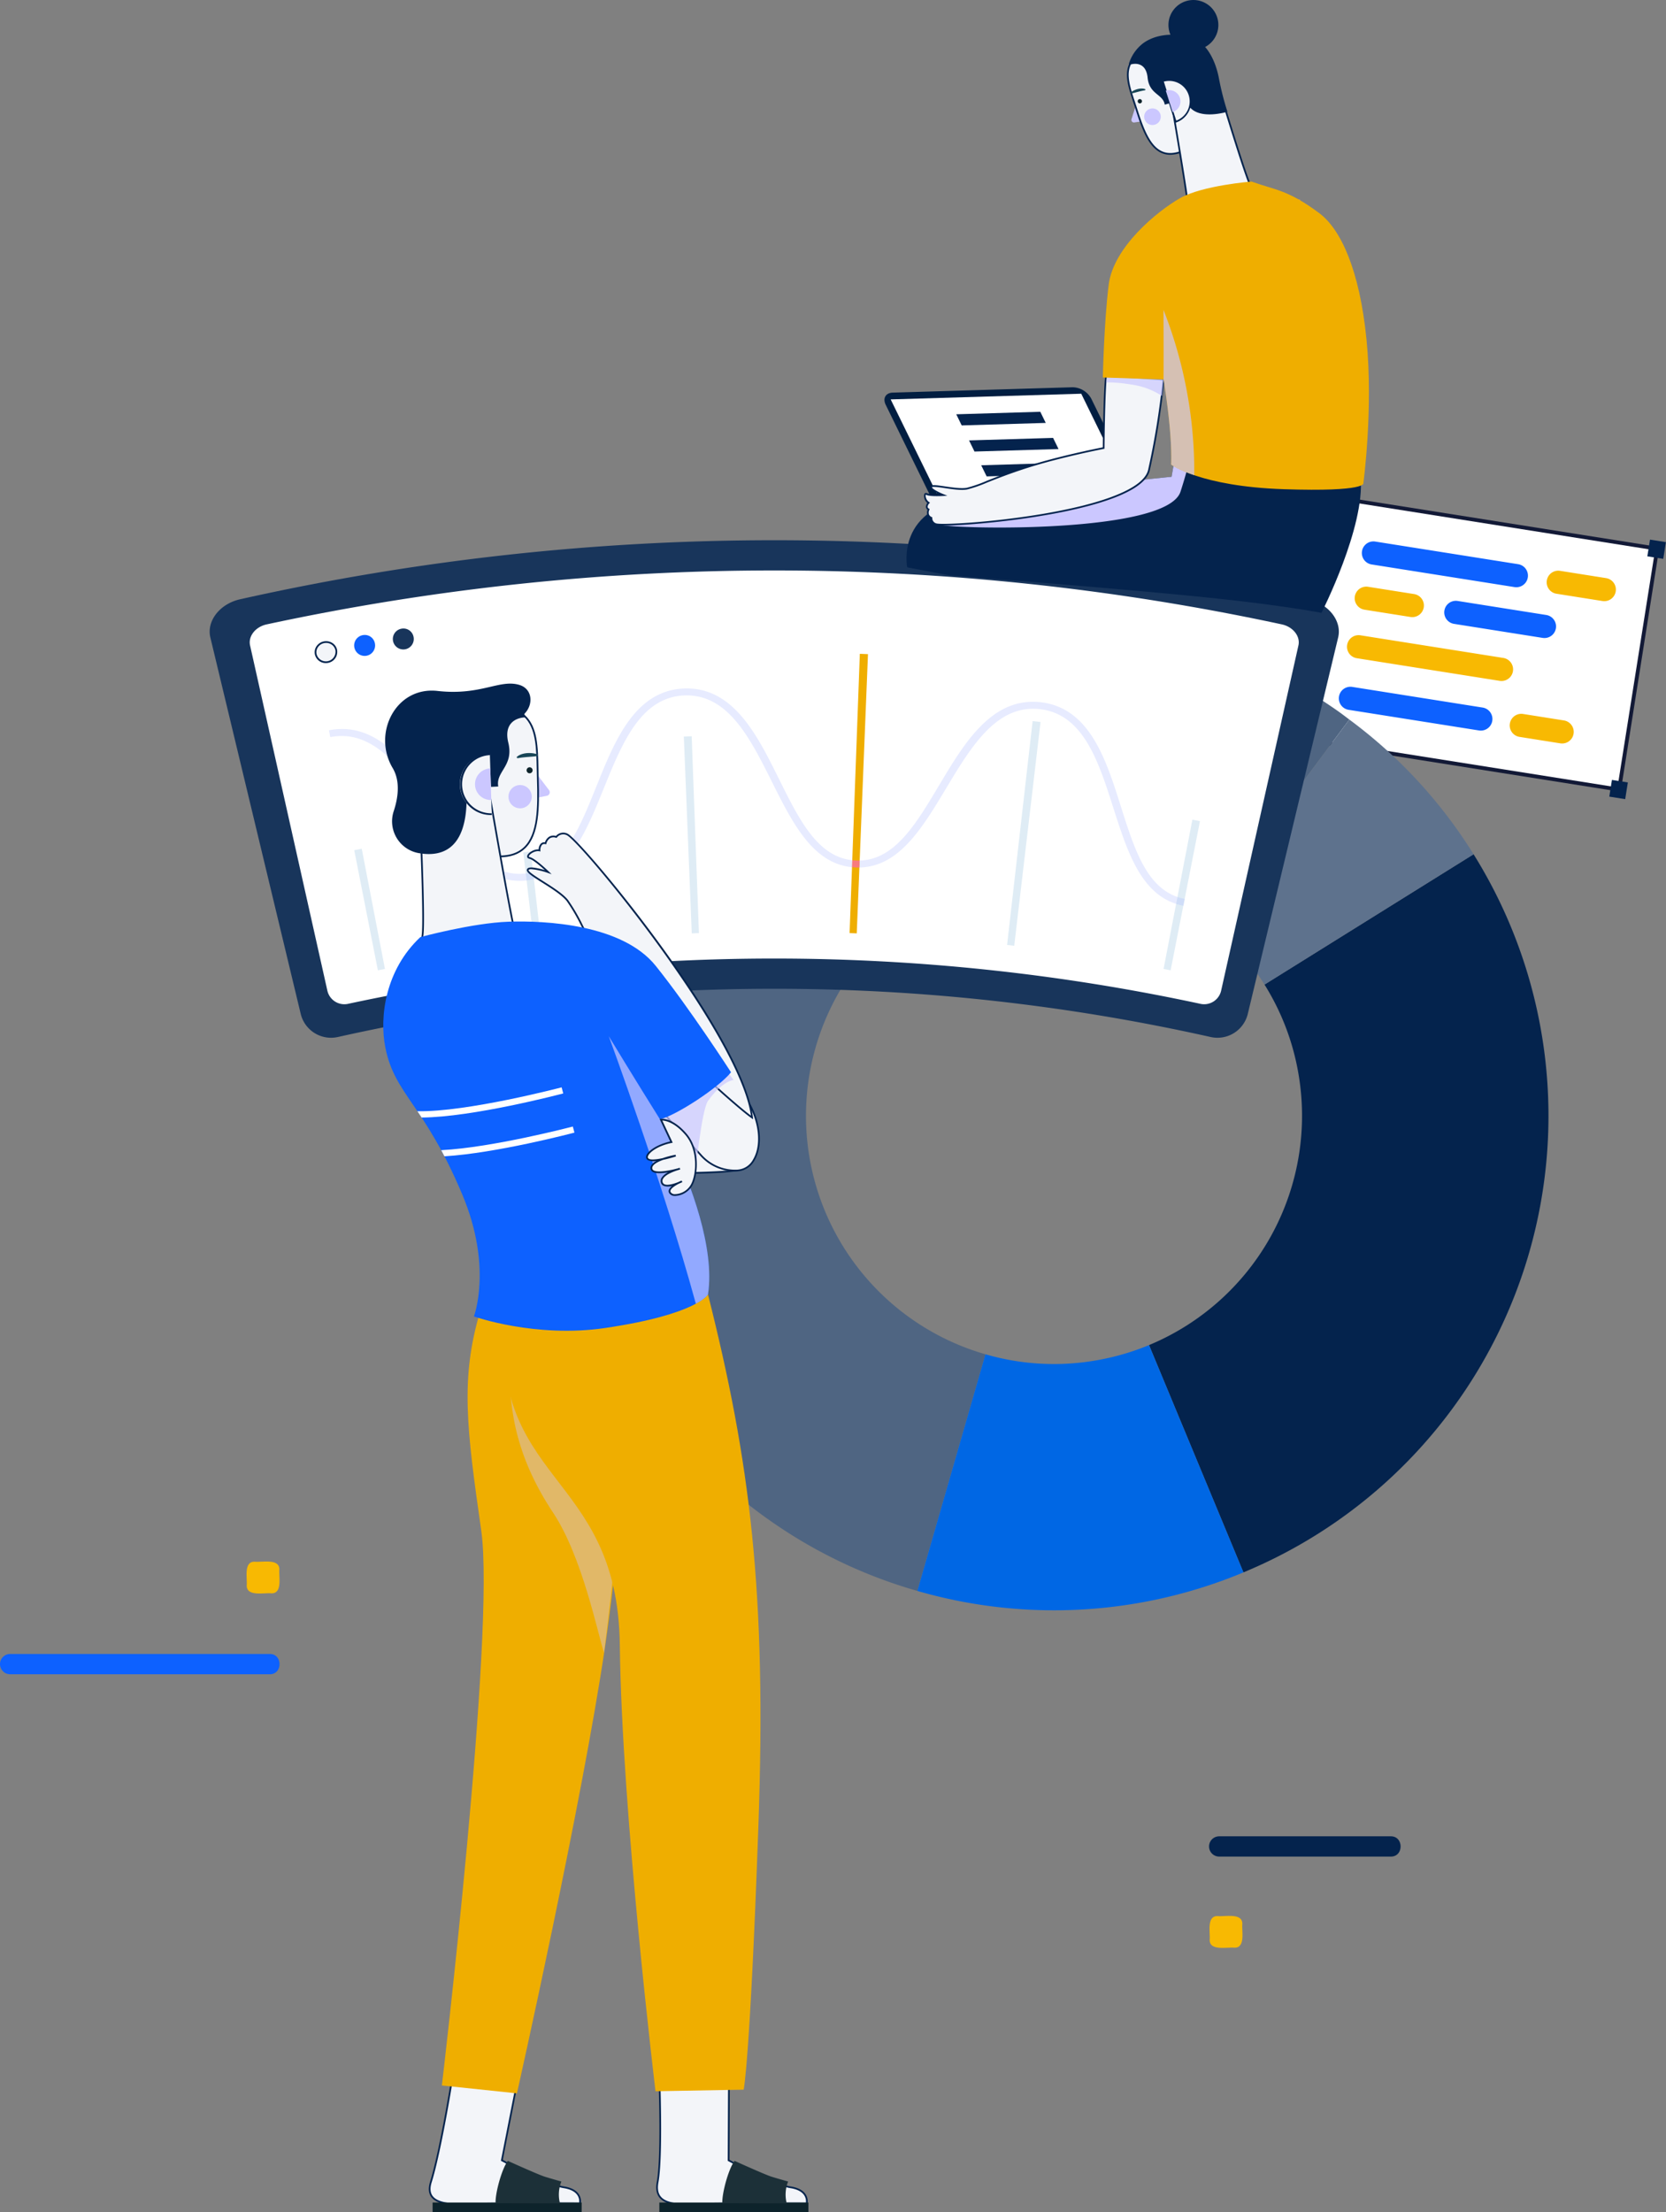 <svg xmlns="http://www.w3.org/2000/svg" xmlns:xlink="http://www.w3.org/1999/xlink" width="578.26" height="767.811" viewBox="0 0 578.26 767.811">
  <rect x="0" y="0" width="578.26" height="767.811" fill="#808080" stroke="none"/>
  <defs>
    <clipPath id="clip-path">
      <rect id="Rectangle_581" data-name="Rectangle 581" width="118.603" height="90.524" fill="none"/>
    </clipPath>
    <clipPath id="clip-path-2">
      <rect id="Rectangle_912" data-name="Rectangle 912" width="464.69" height="767.811" fill="none"/>
    </clipPath>
    <clipPath id="clip-path-3">
      <rect id="Rectangle_907" data-name="Rectangle 907" width="464.69" height="767.81" fill="none"/>
    </clipPath>
    <clipPath id="clip-path-4">
      <rect id="Rectangle_904" data-name="Rectangle 904" width="40.479" height="101.474" fill="none"/>
    </clipPath>
    <clipPath id="clip-path-5">
      <rect id="Rectangle_905" data-name="Rectangle 905" width="26.185" height="35.838" fill="none"/>
    </clipPath>
    <clipPath id="clip-path-6">
      <rect id="Rectangle_906" data-name="Rectangle 906" width="34.871" height="92.838" fill="none"/>
    </clipPath>
    <clipPath id="clip-path-7">
      <path id="Tracé_3532" data-name="Tracé 3532" d="M395.841,230.891l15.944,32.57,66.4-1.982-15.944-32.57Z" transform="translate(-395.841 -228.909)" fill="none"/>
    </clipPath>
    <clipPath id="clip-path-9">
      <rect id="Rectangle_908" data-name="Rectangle 908" width="90.009" height="26.644" fill="none"/>
    </clipPath>
    <clipPath id="clip-path-10">
      <rect id="Rectangle_909" data-name="Rectangle 909" width="19.921" height="8.031" fill="none"/>
    </clipPath>
    <clipPath id="clip-path-11">
      <rect id="Rectangle_910" data-name="Rectangle 910" width="10.701" height="57.388" fill="none"/>
    </clipPath>
  </defs>
  <g id="Groupe_1749" data-name="Groupe 1749" transform="translate(-2778 -3982.792)">
    <path id="Tracé_3556" data-name="Tracé 3556" d="M992.792,346.189h-59.54a3.519,3.519,0,1,1,0-7.038h59.54c4.552-.067,4.575,7.105,0,7.038" transform="translate(2267.924 4280.952)" fill="#04234d"/>
    <path id="Tracé_3554" data-name="Tracé 3554" d="M93.6,515.127H3.519a3.519,3.519,0,0,1,0-7.038H93.6c4.552-.067,4.575,7.105,0,7.038" transform="translate(2778 4048.734)" fill="#0d61ff"/>
    <path id="Tracé_3557" data-name="Tracé 3557" d="M72.8,587.042c-2.35-.3-8.674,1.288-8.569-2.763.259-2.331-1.2-8.31,2.762-8.213,2.35.3,8.674-1.288,8.569,2.763-.259,2.331,1.2,8.309-2.762,8.213" transform="translate(3133.643 4071.719)" fill="#f8b902"/>
    <path id="Tracé_3555" data-name="Tracé 3555" d="M72.8,587.042c-2.35-.3-8.674,1.288-8.569-2.763.259-2.331-1.2-8.31,2.762-8.213,2.35.3,8.674-1.288,8.569,2.763-.259,2.331,1.2,8.309-2.762,8.213" transform="translate(2799.402 3948.73)" fill="#f8b902"/>
    <g id="Groupe_1743" data-name="Groupe 1743" transform="translate(3239.117 4152.179) rotate(9)">
      <g id="Groupe_1207" data-name="Groupe 1207" clip-path="url(#clip-path)">
        <rect id="Rectangle_574" data-name="Rectangle 574" width="113.187" height="84.655" transform="translate(2.797 2.934)" fill="#fff"/>
        <g id="Groupe_1206" data-name="Groupe 1206" transform="translate(0 0)">
          <g id="Groupe_1209" data-name="Groupe 1209">
            <g id="Groupe_1204" data-name="Groupe 1204">
              <g id="Groupe_1203" data-name="Groupe 1203">
                <g id="Groupe_1210" data-name="Groupe 1210">
                  <path id="Tracé_2319" data-name="Tracé 2319" d="M116.123,87.7H1.611V1.716H116.123ZM2.935,86.371H114.8V3.04H2.935Z" transform="translate(0.522 0.556)" fill="#121936"/>
                  <rect id="Rectangle_575" data-name="Rectangle 575" width="5.592" height="5.869" fill="#04234d"/>
                  <rect id="Rectangle_576" data-name="Rectangle 576" width="5.592" height="5.869" transform="translate(113.011 0.218)" fill="#04234d"/>
                  <rect id="Rectangle_577" data-name="Rectangle 577" width="5.592" height="5.869" transform="translate(0 84.655)" fill="#04234d"/>
                  <rect id="Rectangle_578" data-name="Rectangle 578" width="5.592" height="5.869" transform="translate(113.011 84.655)" fill="#04234d"/>
                </g>
              </g>
            </g>
            <path id="Tracé_2320" data-name="Tracé 2320" d="M65.5,19.98H15.283a4.025,4.025,0,0,1,0-8.05H65.5a4.025,4.025,0,1,1,0,8.05" transform="translate(3.65 3.868)" fill="#0d61ff"/>
            <path id="Tracé_2321" data-name="Tracé 2321" d="M65.5,44.856H15.283a4.025,4.025,0,0,1,0-8.05H65.5a4.025,4.025,0,1,1,0,8.05" transform="translate(3.65 11.934)" fill="#f8b902"/>
            <path id="Tracé_2322" data-name="Tracé 2322" d="M70.187,31.977H39.051a4.025,4.025,0,1,1,0-8.05H70.187a4.025,4.025,0,1,1,0,8.05" transform="translate(11.356 7.758)" fill="#0d61ff"/>
            <path id="Tracé_2323" data-name="Tracé 2323" d="M80.5,19.98H64.333a4.025,4.025,0,1,1,0-8.05H80.5a4.025,4.025,0,1,1,0,8.05" transform="translate(19.553 3.868)" fill="#f8b902"/>
            <path id="Tracé_2324" data-name="Tracé 2324" d="M61.105,58.549H15.285a4.025,4.025,0,1,1,0-8.05H61.105a4.025,4.025,0,1,1,0,8.05" transform="translate(3.65 16.373)" fill="#0d61ff"/>
            <path id="Tracé_2325" data-name="Tracé 2325" d="M74.976,58.549H60.632a4.025,4.025,0,1,1,0-8.05H74.976a4.025,4.025,0,0,1,0,8.05" transform="translate(18.353 16.373)" fill="#f8b902"/>
            <path id="Tracé_2326" data-name="Tracé 2326" d="M31.455,31.981H15.284a4.025,4.025,0,1,1,0-8.05H31.455a4.025,4.025,0,1,1,0,8.05" transform="translate(3.65 7.759)" fill="#f8b902"/>
          </g>
        </g>
      </g>
    </g>
    <g id="Groupe_1742" data-name="Groupe 1742" transform="translate(2850.773 3982.792)">
      <g id="Groupe_1740" data-name="Groupe 1740" clip-path="url(#clip-path-2)">
        <g id="Groupe_1726" data-name="Groupe 1726" transform="translate(0 0.001)">
          <g id="Groupe_1725" data-name="Groupe 1725" clip-path="url(#clip-path-3)">
            <path id="Tracé_3473" data-name="Tracé 3473" d="M659.088,496.881a171.5,171.5,0,0,1-79.874,249.232l-32.77-78.885a86.17,86.17,0,0,0,51.746-94.814,85.192,85.192,0,0,0-11.664-30.3Z" transform="translate(-220.393 -200.404)" fill="#04234d"/>
            <path id="Tracé_3474" data-name="Tracé 3474" d="M473.1,392.138c1.554,1.078,3.063,2.226,4.571,3.373l-51.051,68.5A86.1,86.1,0,1,0,351.374,615.8l-23.642,82.127a169.91,169.91,0,0,1-50.493-23.96c-77.786-54.045-97.05-161.024-43-238.81C288.328,357.3,395.317,338.089,473.1,392.138" transform="translate(-82.103 -145.783)" fill="#4f6582"/>
            <path id="Tracé_3475" data-name="Tracé 3475" d="M474.335,787.579a86.492,86.492,0,0,0,17.748-5.2l32.77,78.885a170.774,170.774,0,0,1-113.191,6.43L435.3,785.562a85.19,85.19,0,0,0,39.032,2.017" transform="translate(-166.032 -315.549)" fill="#0067e4"/>
            <path id="Tracé_3476" data-name="Tracé 3476" d="M628.448,418.533a169.118,169.118,0,0,1,43.123,46.749l-72.562,45.232A85.237,85.237,0,0,0,577.4,487.029Z" transform="translate(-232.877 -168.804)" fill="#5e728d"/>
            <path id="Tracé_3477" data-name="Tracé 3477" d="M347.355,486.624a693.359,693.359,0,0,0-302.779,0,10.831,10.831,0,0,1-12.944-7.883L.245,348c-1.384-5.689,3.237-11.7,10.344-13.285a849.036,849.036,0,0,1,370.755,0c7.1,1.589,11.728,7.6,10.344,13.285Q375.995,413.372,360.3,478.741a10.831,10.831,0,0,1-12.944,7.883" transform="translate(0 -126.738)" fill="#18355b"/>
            <path id="Tracé_3478" data-name="Tracé 3478" d="M50.276,477.738q-13.426-59.949-26.85-119.9c-.719-3.184,1.867-6.479,5.78-7.318a838.489,838.489,0,0,1,352.317,0c3.914.84,6.5,4.134,5.781,7.318q-13.423,59.951-26.848,119.9a6.044,6.044,0,0,1-7.228,4.466,703.806,703.806,0,0,0-295.725,0,6.043,6.043,0,0,1-7.226-4.466" transform="translate(-9.4 -133.825)" fill="#fff"/>
            <path id="Tracé_3479" data-name="Tracé 3479" d="M378.635,380.413q-1.948,48.454-3.895,96.907c-.83-.035-1.659-.065-2.487-.1q1.775-48.46,3.555-96.92,1.414.052,2.826.109" transform="translate(-150.138 -153.386)" fill="#efae00"/>
            <path id="Tracé_3480" data-name="Tracé 3480" d="M86.713,493.674q4.024,20.857,8.05,41.713-1.231.237-2.454.479-4.1-20.842-8.2-41.685,1.3-.256,2.6-.507" transform="translate(-33.925 -199.11)" fill="#dfecf5"/>
            <path id="Tracé_3481" data-name="Tracé 3481" d="M185.027,495.259q1.853,16.221,3.7,32.443-1.238.141-2.476.288-1.909-16.215-3.814-32.429,1.294-.152,2.588-.3" transform="translate(-73.582 -199.75)" fill="#dfecf5"/>
            <path id="Tracé_3482" data-name="Tracé 3482" d="M278.559,428.234q1.255,34.16,2.508,68.321c-.829.029-1.659.063-2.487.1q-1.375-34.156-2.747-68.311,1.361-.055,2.726-.105" transform="translate(-111.25 -172.717)" fill="#dfecf5"/>
            <path id="Tracé_3483" data-name="Tracé 3483" d="M475.485,419.742q-4.565,38.829-9.133,77.661c-.825-.1-1.652-.194-2.477-.288q4.43-38.846,8.861-77.692,1.376.156,2.749.319" transform="translate(-187.091 -169.163)" fill="#dfecf5"/>
            <path id="Tracé_3484" data-name="Tracé 3484" d="M567.526,477.29q-5.088,25.881-10.177,51.761-1.227-.242-2.454-.478,5-25.9,10-51.8,1.318.254,2.635.513" transform="translate(-223.801 -192.295)" fill="#dfecf5"/>
            <path id="Tracé_3485" data-name="Tracé 3485" d="M366.4,473.485c-.047.236-.094.474-.139.71.045-.236.092-.474.139-.71M73.938,414.513a23.733,23.733,0,0,0-4.554.452q.234,1.182.467,2.368a20.564,20.564,0,0,1,3.953-.391c12.28,0,21.1,11.648,29.908,23.981,9.257,12.907,18.263,26.287,31.806,26.287a21.305,21.305,0,0,0,2.468-.146q-.141-1.2-.283-2.4a18.668,18.668,0,0,1-2.143.125c-12.143,0-20.372-12.309-29.571-25.225-8.768-12.364-18.313-25.054-32.052-25.054m239.788-9.435c-14.719,0-23.621,14-31.712,27.57-8.355,13.953-15.743,27.189-28.411,27.519q-.049,1.21-.1,2.418c14.267-.244,22.426-14.746,30.88-28.766,8.126-13.531,16.323-26.324,29.427-26.322a21.05,21.05,0,0,1,2.4.14c14.524,1.725,19.883,16.873,24.972,32.813,4.861,15.11,9.34,30.593,22.244,34.761q.234-1.2.462-2.4c-11.326-3.9-15.359-18-20.123-32.957-5.05-16-10.886-32.668-27.275-34.619a24.308,24.308,0,0,0-2.772-.161m-120.142-4.627c-.306,0-.618.006-.931.018-16.467.684-23.548,16.854-29.8,32.413-5.9,14.576-11,28.35-22.6,31.321l.276,2.423c13.2-3.12,18.85-18.238,24.852-32.953,6.287-15.5,12.78-30.19,27.369-30.793.274-.01.542-.016.812-.016,14.064,0,21.535,13.888,28.873,28.57,7.339,14.609,14.338,29.673,28.506,31.049q.046-1.209.09-2.419c-12.56-1.34-18.9-15.085-26.141-29.615-7.3-14.737-15.448-30-31.3-30" transform="translate(-27.984 -161.511)" fill="#e7ebff"/>
            <path id="Tracé_3486" data-name="Tracé 3486" d="M373.746,500.361q-.042,1.209-.09,2.418.647.063,1.313.088c.3.012.6.017.891.017.123,0,.243,0,.366,0q.046-1.209.1-2.418c-.16,0-.323.006-.486.006-.257,0-.516,0-.776-.016q-.668-.025-1.315-.093" transform="translate(-150.704 -201.807)" fill="#f87b7e"/>
            <path id="Tracé_3487" data-name="Tracé 3487" d="M186.431,507.3a18.6,18.6,0,0,1-2.475.455l-.071.008.283,2.4.071-.008a21.392,21.392,0,0,0,2.468-.43l-.276-2.423" transform="translate(-74.165 -204.605)" fill="#cfddf8"/>
            <path id="Tracé_3488" data-name="Tracé 3488" d="M562.658,521.729q-.23,1.2-.462,2.4a21.38,21.38,0,0,0,2.5.643c.109-.553.217-1.1.328-1.658.045-.237.093-.474.139-.711a18.6,18.6,0,0,1-2.508-.669" transform="translate(-226.746 -210.426)" fill="#cfddf8"/>
            <path id="Tracé_3489" data-name="Tracé 3489" d="M68.781,376.271a3.635,3.635,0,1,1-4.227-2.756,3.57,3.57,0,0,1,4.227,2.756" transform="translate(-24.837 -150.62)" fill="#f3f5f9"/>
            <path id="Tracé_3490" data-name="Tracé 3490" d="M64.964,380.544a3.852,3.852,0,0,1-3.813-3.047,3.694,3.694,0,0,1,.576-2.8A4.038,4.038,0,0,1,67.3,373.63a3.69,3.69,0,0,1,1.57,2.385,3.875,3.875,0,0,1-3.146,4.457,4.06,4.06,0,0,1-.763.073m.112-7a3.526,3.526,0,0,0-.667.064,3.381,3.381,0,0,0-2.187,1.429,3.1,3.1,0,0,0-.486,2.346,3.338,3.338,0,0,0,6.55-1.258,3.1,3.1,0,0,0-1.32-2,3.34,3.34,0,0,0-1.89-.581" transform="translate(-24.636 -150.418)" fill="#04234d"/>
            <path id="Tracé_3491" data-name="Tracé 3491" d="M91.237,372.212a3.633,3.633,0,1,1-4.18-2.825,3.571,3.571,0,0,1,4.18,2.825" transform="translate(-33.892 -148.959)" fill="#0d61ff"/>
            <path id="Tracé_3492" data-name="Tracé 3492" d="M113.742,368.526a3.63,3.63,0,1,1-4.131-2.894,3.572,3.572,0,0,1,4.131,2.894" transform="translate(-42.966 -147.45)" fill="#18355b"/>
            <path id="Tracé_3493" data-name="Tracé 3493" d="M260.926,1202.664s1.273,30.22-.488,39.727c-1.48,7.993,6.338,7.923,13.381,7.57s38.365-.186,38.365-.186,1.1-4.53-5.587-5.587c-5.923-.935-21.511-9.367-21.511-9.367l.135-30.044Z" transform="translate(-104.967 -485.062)" fill="#f3f5f9"/>
            <path id="Tracé_3494" data-name="Tracé 3494" d="M269.8,1250.154c-3.791,0-7.054-.478-8.8-2.47-1.142-1.3-1.5-3.179-1.053-5.569,1.734-9.365.495-39.358.482-39.659l-.014-.34,24.907,2.166-.135,30.14c1.65.884,15.769,8.384,21.258,9.25,2.494.394,4.233,1.306,5.17,2.711a4.368,4.368,0,0,1,.659,3.241l-.056.229h-.236c-.314,0-31.4-.162-38.349.186-1.312.066-2.6.116-3.838.116m-8.757-47.385c.132,3.359,1.14,30.567-.506,39.455-.413,2.233-.113,3.891.916,5.068,2.134,2.438,7.176,2.4,12.156,2.15,6.633-.331,35.112-.2,38.126-.189a3.874,3.874,0,0,0-.619-2.549c-.842-1.255-2.443-2.078-4.761-2.443-5.9-.933-20.967-9.055-21.606-9.4l-.156-.085v-.178l.134-29.77Z" transform="translate(-104.768 -484.841)" fill="#04234d"/>
            <rect id="Rectangle_902" data-name="Rectangle 902" width="51.739" height="3.4" transform="translate(156.085 764.41)" fill="#0d232b"/>
            <path id="Tracé_3495" data-name="Tracé 3495" d="M298.223,1271.584c-.174-3.415,2.128-11.915,4.251-14.7,0,0,10.445,4.737,12.753,5.466s5.829,1.7,5.829,1.7a12.273,12.273,0,0,0-.486,7.591Z" transform="translate(-120.276 -506.932)" fill="#1c3038"/>
            <path id="Tracé_3496" data-name="Tracé 3496" d="M136.407,1202.643s-4.372,28.056-8.022,39.74c-2.424,7.759,6.338,7.922,13.38,7.57s38.365-.186,38.365-.186,1.1-4.531-5.587-5.587c-5.923-.936-21.511-9.368-21.511-9.368l5.783-29.437Z" transform="translate(-51.614 -485.053)" fill="#f3f5f9"/>
            <path id="Tracé_3497" data-name="Tracé 3497" d="M138.028,1250.129c-4.224,0-7.954-.549-9.651-2.739-1.011-1.307-1.172-3.1-.479-5.32,3.6-11.529,7.969-39.416,8.013-39.7l.045-.285,23.013,2.806-.063.315-5.739,29.221c1.811.969,15.771,8.37,21.222,9.231,2.494.394,4.233,1.307,5.17,2.711a4.368,4.368,0,0,1,.66,3.241l-.055.229h-.236c-.313,0-31.4-.163-38.348.186-1.2.06-2.394.1-3.552.1m-1.571-47.378c-.474,2.992-4.571,28.556-7.988,39.5-.632,2.026-.5,3.632.381,4.775,2,2.581,7.544,2.666,12.7,2.408,6.632-.331,35.113-.2,38.126-.188a3.863,3.863,0,0,0-.619-2.55c-.842-1.256-2.443-2.077-4.76-2.443-5.905-.933-20.968-9.054-21.606-9.4l-.192-.1,5.763-29.338Z" transform="translate(-51.414 -484.83)" fill="#04234d"/>
            <rect id="Rectangle_903" data-name="Rectangle 903" width="51.739" height="3.4" transform="translate(77.383 764.41)" fill="#0d232b"/>
            <path id="Tracé_3498" data-name="Tracé 3498" d="M166.323,1271.584c-.174-3.415,2.128-11.915,4.251-14.7,0,0,10.445,4.737,12.753,5.466s5.83,1.7,5.83,1.7a12.272,12.272,0,0,0-.486,7.591Z" transform="translate(-67.078 -506.932)" fill="#1c3038"/>
            <path id="Tracé_3499" data-name="Tracé 3499" d="M260.813,667.35s21.5,0,24.412-1.458-9.655-20.768-9.655-20.768l-26.6,2.732Z" transform="translate(-100.416 -260.193)" fill="#f3f5f9"/>
            <path id="Tracé_3500" data-name="Tracé 3500" d="M260.475,667.435h-.168l-.088-.143-12.086-19.9,27.249-2.8.1.152c.451.693,11.027,17,10.077,20.5a1.044,1.044,0,0,1-.538.7c-2.944,1.472-23.665,1.489-24.546,1.489m-11.342-19.542,11.509,18.946c2.017,0,21.425-.084,24.111-1.426a.449.449,0,0,0,.229-.323c.724-2.665-6.806-15.091-9.9-19.863Z" transform="translate(-100.078 -259.981)" fill="#04234d"/>
            <path id="Tracé_3501" data-name="Tracé 3501" d="M148.384,760.949c-6.923,23.319-4.736,40.444.365,76.151,5,34.993-13.664,192.563-13.664,192.563l26.052,2.733s22.59-100.563,30.606-155.217S201.217,758.4,201.217,758.4Z" transform="translate(-54.483 -305.879)" fill="#efae00"/>
            <g id="Groupe_1718" data-name="Groupe 1718" transform="translate(104.14 472.194)" opacity="0.41" style="mix-blend-mode: multiply;isolation: isolate">
              <g id="Groupe_1717" data-name="Groupe 1717">
                <g id="Groupe_1716" data-name="Groupe 1716" clip-path="url(#clip-path-4)">
                  <path id="Tracé_3502" data-name="Tracé 3502" d="M207.289,892.847c2.658-21.062,6.553-57.934,7.723-76.084l-40.394-25.39c-.729,18.461,3.158,34.979,15,52.832,10.126,15.267,15.472,41.952,17.671,48.642" transform="translate(-174.533 -791.373)" fill="#cbc7ff"/>
                </g>
              </g>
            </g>
            <path id="Tracé_3503" data-name="Tracé 3503" d="M241.87,752.9c14.574,57.933,20.4,103.114,17.489,184.73s-5.1,91.272-5.1,91.272l-30.606.547S211.958,932.927,211.264,874.6c-.729-61.213-46.638-55.383-39.715-118.052Z" transform="translate(-68.903 -303.663)" fill="#efae00"/>
            <path id="Tracé_3504" data-name="Tracé 3504" d="M285.789,623.72c-3.579-7.017-14.318-22.057-19.927-29.278l-22.831,16.311s9.738,12.654,25.223,29.6A15.932,15.932,0,0,0,281.007,646c7.287-.182,10.384-11.3,4.782-22.277" transform="translate(-98.02 -239.752)" fill="#f3f5f9"/>
            <path id="Tracé_3505" data-name="Tracé 3505" d="M280.247,646.025a16.124,16.124,0,0,1-12.5-5.751c-15.316-16.758-25.142-29.49-25.239-29.617l-.189-.245.251-.18,23.064-16.477.175.227c5.95,7.659,16.48,22.51,19.958,29.326,3.459,6.781,3.889,14.193,1.1,18.885a7.271,7.271,0,0,1-6.136,3.826c-.161,0-.322.006-.48.006M243.17,610.538c1.434,1.842,10.885,13.87,25.017,29.334a15.557,15.557,0,0,0,12.525,5.55,6.609,6.609,0,0,0,5.637-3.535c2.692-4.52,2.254-11.706-1.114-18.308-3.426-6.717-13.756-21.3-19.721-29Z" transform="translate(-97.733 -239.475)" fill="#04234d"/>
            <path id="Tracé_3506" data-name="Tracé 3506" d="M191.207,488.191c-2.265-.437-2.1,2.471-2.1,2.471-2.265-.436-5.25,2.229-3.461,2.614s6.5,4.939,6.5,4.939-6.873-2.378-7.143-.77,10.568,6.534,13.787,10.638,6.452,12.545,15.557,27.3c7.142,11.577,41.459,43.1,48.534,47.982-3.461-28.784-59.111-95.643-64.126-98.218a3.1,3.1,0,0,0-3.848.838c-2.986-.9-3.705,2.2-3.705,2.2" transform="translate(-74.616 -195.524)" fill="#f3f5f9"/>
            <path id="Tracé_3507" data-name="Tracé 3507" d="M263.059,583.789l-.545-.375c-6.607-4.556-41.333-36.261-48.619-48.071-4.831-7.831-8.056-13.972-10.411-18.456a64.012,64.012,0,0,0-5.127-8.819c-1.638-2.089-5.429-4.483-8.475-6.406-3.636-2.3-5.527-3.538-5.372-4.466a.822.822,0,0,1,.411-.578c1.024-.608,4.074.171,5.852.706-1.642-1.5-4.257-3.712-5.389-3.956-.856-.184-.8-.8-.763-.977.2-.989,2.2-2.391,3.99-2.267a3,3,0,0,1,.8-2.065,1.773,1.773,0,0,1,1.384-.4,3.649,3.649,0,0,1,1.5-1.971,2.986,2.986,0,0,1,2.315-.236,3.352,3.352,0,0,1,4.084-.766c2.623,1.346,17.868,18.86,32.75,39.37,10.937,15.073,29.577,42.792,31.535,59.077Zm-77.021-86.806a1.683,1.683,0,0,0-.811.147.223.223,0,0,0-.127.164c-.1.578,2.786,2.4,5.1,3.862,3.245,2.05,6.923,4.372,8.626,6.543a64.267,64.267,0,0,1,5.185,8.91c2.351,4.476,5.571,10.606,10.391,18.419,7.071,11.462,40.119,41.756,47.894,47.495-4.189-28.673-58.816-94.71-63.876-97.309a2.781,2.781,0,0,0-3.476.755l-.126.162-.2-.058a2.5,2.5,0,0,0-2.026.128,3.226,3.226,0,0,0-1.3,1.857l-.066.279-.281-.054a1.271,1.271,0,0,0-1.146.224,2.715,2.715,0,0,0-.6,1.936l.022.383-.376-.072c-1.535-.3-3.5,1.031-3.646,1.755-.015.075-.041.2.3.274,1.851.4,6.45,4.828,6.645,5.016l.97.937-1.275-.441a23.013,23.013,0,0,0-5.812-1.314" transform="translate(-74.414 -195.323)" fill="#04234d"/>
            <g id="Groupe_1721" data-name="Groupe 1721" transform="translate(155.66 371.015)" opacity="0.7" style="mix-blend-mode: multiply;isolation: isolate">
              <g id="Groupe_1720" data-name="Groupe 1720">
                <g id="Groupe_1719" data-name="Groupe 1719" clip-path="url(#clip-path-5)">
                  <path id="Tracé_3508" data-name="Tracé 3508" d="M260.878,638.207l12.935,19.433s2.186-21.74,4.372-24.776c5.071-7.043,8.877-7.259,8.877-7.259l-2.784-3.8Z" transform="translate(-260.878 -621.802)" fill="#cbc7ff"/>
                </g>
              </g>
            </g>
            <path id="Tracé_3509" data-name="Tracé 3509" d="M189.345,449.113l4.747,6.234a1.25,1.25,0,0,1-.756,1.985l-4.147.806Z" transform="translate(-76.304 -181.138)" fill="#cbc7ff"/>
            <path id="Tracé_3510" data-name="Tracé 3510" d="M170.271,435.68c.453,14.644-.012,27.719-14.9,26.774-5.744-.365-12.477-15.495-13.662-30.1-1.183-14.579-6.692-22.088,8.254-22.589,21.467-.72,19.854,11.269,20.307,25.913" transform="translate(-56.361 -165.256)" fill="#f3f5f9"/>
            <path id="Tracé_3511" data-name="Tracé 3511" d="M156.669,462.6q-.738,0-1.518-.05c-5.822-.37-12.727-15.413-13.941-30.372-.261-3.215-.733-6.086-1.15-8.62-.861-5.235-1.483-9.018.49-11.423,1.493-1.82,4.331-2.7,9.2-2.868,7.553-.251,12.758,1.072,15.9,4.05,4.343,4.116,4.478,10.885,4.635,18.722.023,1.124.045,2.269.081,3.43.308,9.962.184,19.292-4.654,23.974-2.187,2.118-5.156,3.156-9.045,3.156m-5.14-52.766q-.856,0-1.757.03c-4.62.155-7.4,1-8.761,2.65-1.8,2.2-1.2,5.867-.362,10.948.418,2.544.893,5.428,1.155,8.669,1.171,14.426,7.926,29.478,13.384,29.824,4.471.283,7.774-.678,10.111-2.94,4.662-4.513,4.775-13.7,4.472-23.526-.036-1.164-.058-2.311-.081-3.436-.154-7.7-.287-14.357-4.449-18.3-2.775-2.63-7.271-3.917-13.712-3.917" transform="translate(-56.159 -165.056)" fill="#04234d"/>
            <path id="Tracé_3512" data-name="Tracé 3512" d="M185.655,439.064c-.575.1-1.135.147-1.69.193l-1.647.132c-.544.042-1.082.1-1.619.158-.268.033-.537.063-.8.106l-.406.059-.207.033-.111.016-.068.011-.053.01a.506.506,0,0,1-.067.008c-.017,0,.008.011-.111-.01a.329.329,0,0,1-.21-.172.31.31,0,0,1,.561-.263.3.3,0,0,0-.2-.168.336.336,0,0,0-.1-.01.191.191,0,0,0-.041,0c-.011,0,0-.005,0-.007a.277.277,0,0,1,.032-.027l.087-.067.19-.126c.129-.082.266-.154.4-.226a5.958,5.958,0,0,1,.848-.337,8.092,8.092,0,0,1,1.766-.338,9.9,9.9,0,0,1,1.775.027,7.487,7.487,0,0,1,1.728.377.32.32,0,0,1-.053.616Z" transform="translate(-72.046 -176.662)" fill="#184657"/>
            <path id="Tracé_3513" data-name="Tracé 3513" d="M181.9,460.54a4.04,4.04,0,1,1-4.163-3.914,4.04,4.04,0,0,1,4.163,3.914" transform="translate(-70.106 -184.168)" fill="#cbc7ff"/>
            <path id="Tracé_3514" data-name="Tracé 3514" d="M113.989,520.269c18.26,9.191,39.562,10.979,59.886,12.854-.071-.715-.141-1.434-.205-2.159-.266-3.014-3.5-6.6-5.985-9.957a18.323,18.323,0,0,0-10.67-7.141c-2.459-.54-3.878-1.269-4.841-4.8-1.883-6.9-9.515-51.611-9.515-51.611L118.8,463.558s1.849,39.325,1.07,45.424a17.906,17.906,0,0,1-5.885,11.287" transform="translate(-45.974 -184.502)" fill="#f3f5f9"/>
            <path id="Tracé_3515" data-name="Tracé 3515" d="M173.86,533.2l-1.72-.159c-20.023-1.843-40.729-3.747-58.633-12.759l-.382-.192.312-.292a17.593,17.593,0,0,0,5.793-11.107c.766-6-1.054-44.978-1.072-45.371l-.012-.243,24.4-6.247.055.32c.076.447,7.65,44.777,9.508,51.583.967,3.546,2.39,4.1,4.618,4.588a18.619,18.619,0,0,1,10.846,7.254c.454.612.932,1.231,1.412,1.853,2.166,2.8,4.405,5.705,4.631,8.256.064.724.134,1.442.2,2.155Zm-59.705-13.261c17.717,8.8,38.213,10.684,58.039,12.508l1,.092q-.088-.895-.169-1.8c-.209-2.377-2.4-5.207-4.509-7.944-.482-.625-.963-1.248-1.418-1.862a18.027,18.027,0,0,0-10.495-7.027c-2.665-.586-4.1-1.485-5.066-5.014-1.782-6.527-8.775-47.283-9.466-51.321l-23.3,5.966c.168,3.619,1.806,39.36,1.057,45.232a18.065,18.065,0,0,1-5.668,11.172" transform="translate(-45.626 -184.251)" fill="#04234d"/>
            <path id="Tracé_3516" data-name="Tracé 3516" d="M186.446,447.445a1.045,1.045,0,1,1-.933-1.146,1.044,1.044,0,0,1,.933,1.146" transform="translate(-74.357 -180.001)" fill="#0d232b"/>
            <path id="Tracé_3517" data-name="Tracé 3517" d="M113.43,456.4a11.2,11.2,0,0,1-8.348-14.593c1.536-4.708,2.283-10.362-.4-14.884-7.119-11.99,1.055-28.38,15.577-26.749,15.088,1.695,21.545-4.185,28.448-2.079,4.464,1.362,4.888,6.645,1.863,9.853-.727.771.983,1.334-.075,1.4-3.36.208-7.251,2.331-5.668,8.788,1.992,8.13-4.432,9.927-3.493,15.2l-2.587.134s-.708-8.25-.621-11.42c-3.622.428-7.636,7.747-7.778,16.18-.293,17.344-9.006,19.672-16.916,18.172" transform="translate(-41.167 -160.375)" fill="#04234d"/>
            <path id="Tracé_3518" data-name="Tracé 3518" d="M156.832,459.513a10.4,10.4,0,1,1-.643-20.78" transform="translate(-58.932 -176.951)" fill="#f3f5f9"/>
            <path id="Tracé_3519" data-name="Tracé 3519" d="M156.3,459.615a10.694,10.694,0,0,1-.326-21.382l.018.6a10.1,10.1,0,0,0,.308,20.189c.105,0,.211,0,.316-.005l.019.6c-.112,0-.224.005-.335.005" transform="translate(-58.73 -176.75)" fill="#04234d"/>
            <path id="Tracé_3520" data-name="Tracé 3520" d="M160,457.921a5.478,5.478,0,0,1-.339-10.951Z" transform="translate(-62.255 -180.274)" fill="#cbc7ff"/>
            <path id="Tracé_3521" data-name="Tracé 3521" d="M101.717,579.8c-2.155-10.772.038-27.067,12.145-38.379,0,0,17.99-4.908,30.606-5.344s39.467.838,51.087,15.317,26.139,36.939,26.139,36.939c-4.392,5.431-19,14.922-24.659,16.341,0,0,20.3,37.067,16.661,60.75,0,0-3.644,6.923-35.708,11.659-24.179,3.572-45.544-4.008-45.544-4.008s6.558-17.125-4.008-42.266c-13.2-31.417-23.44-34.614-26.72-51.01" transform="translate(-40.73 -216.185)" fill="#0d61ff"/>
            <path id="Tracé_3522" data-name="Tracé 3522" d="M180.928,657.373l-.558-2.113c-.31.082-27.922,7.319-45.69,8.2q.56,1.035,1.131,2.131c17.882-1.083,43.865-7.892,45.117-8.222" transform="translate(-54.319 -264.282)" fill="#fff"/>
            <path id="Tracé_3523" data-name="Tracé 3523" d="M120.835,640.747c.477.707.964,1.436,1.463,2.194,17.7-.118,47.808-8.007,49.159-8.364l-.558-2.113c-.338.089-32.917,8.631-50.064,8.284" transform="translate(-48.735 -255.087)" fill="#fff"/>
            <g id="Groupe_1724" data-name="Groupe 1724" transform="translate(138.534 359.639)" opacity="0.7" style="mix-blend-mode: multiply;isolation: isolate">
              <g id="Groupe_1723" data-name="Groupe 1723">
                <g id="Groupe_1722" data-name="Groupe 1722" clip-path="url(#clip-path-6)">
                  <path id="Tracé_3524" data-name="Tracé 3524" d="M232.175,602.738s18.57,50.323,30.219,92.838c3.51-1.9,4.214-3.238,4.214-3.238,2.5-16.225-6.247-38.729-12-51.3-2.843-5.732-4.659-9.455-4.659-9.455-8.114-12.932-17.773-28.85-17.773-28.85" transform="translate(-232.175 -602.737)" fill="#cbc7ff"/>
                </g>
              </g>
            </g>
            <path id="Tracé_3525" data-name="Tracé 3525" d="M262.869,659.045c-5.982,1.223-9.762,4.692-8.119,5.967s9.6-1.274,9.6-1.274-8.806,1.582-8.439,4.5,9.909.03,9.909.03-7.071,1.8-6.327,4.684,7.023-.273,7.023-.273-5.053,1.994-4.217,3.821,5.514.916,7.491-2.411,2.859-12.267-1.944-17.821-8.624-5-8.624-5Z" transform="translate(-102.591 -262.667)" fill="#f3f5f9"/>
            <path id="Tracé_3526" data-name="Tracé 3526" d="M264.023,677.525c-.075,0-.149,0-.221-.006a2.137,2.137,0,0,1-1.977-1.095,1.339,1.339,0,0,1-.008-1.1,3.446,3.446,0,0,1,1.072-1.28A4.794,4.794,0,0,1,260,674.03a1.738,1.738,0,0,1-1-1.2,2.042,2.042,0,0,1,.255-1.6,5.819,5.819,0,0,1,2.248-1.9c-2.06.353-4.322.508-5.4-.193a1.452,1.452,0,0,1-.69-1.069c-.135-1.081.76-1.974,2.025-2.686a4.778,4.778,0,0,1-3.069-.342,1.251,1.251,0,0,1-.459-1.338c.388-1.663,3.664-4.038,8.331-5.078l-3.662-7.8.4-.058c.163-.023,4.041-.514,8.892,5.1,4.97,5.746,3.927,14.882,1.975,18.168a7.266,7.266,0,0,1-5.819,3.485m1.312-4.281c-1.152.57-2.625,1.461-2.966,2.307a.756.756,0,0,0,0,.624,1.655,1.655,0,0,0,1.467.747,6.582,6.582,0,0,0,5.5-3.187c1.876-3.158,2.872-11.941-1.913-17.474-3.712-4.292-6.833-4.852-7.933-4.9l3.616,7.7-.371.076c-4.893,1-7.93,3.377-8.241,4.707a.654.654,0,0,0,.244.733c.685.53,2.776.289,4.881-.152a30.646,30.646,0,0,1,4.481-1.181l.143.578c-.4.129-2.338.736-4.42,1.175-2.091.746-3.968,1.782-3.815,3a.869.869,0,0,0,.423.643c1.464.949,6.032-.016,8.387-.656.411-.126.684-.2.73-.208l.159.575c-.048.014-.268.081-.615.176-1.32.4-4.418,1.483-5.319,3.006a1.443,1.443,0,0,0-.19,1.142,1.151,1.151,0,0,0,.669.81c1.124.511,3.351-.177,4.841-.785.6-.3,1.061-.48,1.113-.5l.243.544c-.054.027-.483.241-1.11.5" transform="translate(-102.39 -262.465)" fill="#04234d"/>
            <path id="Tracé_3527" data-name="Tracé 3527" d="M409.137,264.357l71.348-2.129L464.317,229.2a7.582,7.582,0,0,0-6.442-3.954l-62.464,1.864c-2.453.073-3.547,1.962-2.442,4.219Z" transform="translate(-158.319 -90.847)" fill="#011e41"/>
            <path id="Tracé_3528" data-name="Tracé 3528" d="M412.069,263.5l66.148-1.974-15.92-32.52-66.148,1.974Z" transform="translate(-159.776 -92.364)" fill="#fff"/>
          </g>
        </g>
        <g id="Groupe_1728" data-name="Groupe 1728" transform="translate(236.19 136.585)">
          <g id="Groupe_1727" data-name="Groupe 1727" clip-path="url(#clip-path-7)">
            <path id="Tracé_3529" data-name="Tracé 3529" d="M436.192,244.248l29.17-.871-1.892-3.865-29.17.871Z" transform="translate(-411.353 -233.186)" fill="#04234d"/>
            <path id="Tracé_3530" data-name="Tracé 3530" d="M443.633,259.447l29.17-.871-1.892-3.865-29.17.871Z" transform="translate(-414.353 -239.316)" fill="#04234d"/>
            <path id="Tracé_3531" data-name="Tracé 3531" d="M450.707,273.9l29.17-.871-1.892-3.865-29.17.871Z" transform="translate(-417.207 -245.144)" fill="#04234d"/>
          </g>
        </g>
        <g id="Groupe_1739" data-name="Groupe 1739" transform="translate(0 0.001)">
          <g id="Groupe_1738" data-name="Groupe 1738" clip-path="url(#clip-path-3)">
            <path id="Tracé_3533" data-name="Tracé 3533" d="M562.981,271.435c1.609,17.177-13.594,47.015-13.594,47.015s-10.814-2.177-33.573-4.687c-31.568-3.482-95.362-8.285-95.362-8.285l-14.838-2.823s-4.45-21.291,23.559-24.316,68.187-7.126,68.187-7.126l1.569-9.028Z" transform="translate(-163.489 -105.746)" fill="#04234d"/>
            <g id="Groupe_1731" data-name="Groupe 1731" transform="translate(250.76 156.442)" style="mix-blend-mode: multiply;isolation: isolate">
              <g id="Groupe_1730" data-name="Groupe 1730">
                <g id="Groupe_1729" data-name="Groupe 1729" clip-path="url(#clip-path-9)">
                  <path id="Tracé_3534" data-name="Tracé 3534" d="M435.184,278.338c28.009-3.025,68.188-7.125,68.188-7.125l1.569-9.027,5.329.77c-1.047,4.236-2.311,8.859-3.792,13.424-4.734,14.592-78.183,13.051-83.263,11.481a2.3,2.3,0,0,1-1.751-2.41,2.2,2.2,0,0,1-1.2-1.221,27.681,27.681,0,0,1,14.923-5.892" transform="translate(-420.26 -262.188)" fill="#cbc7ff"/>
                </g>
              </g>
            </g>
            <path id="Tracé_3535" data-name="Tracé 3535" d="M478.915,218.445c-.7,6.478-.841,25.157-.841,25.157a271.261,271.261,0,0,0-26.342,6.546c-11.774,3.75-17.442,6.812-21.087,7.535s-11.791-1.646-12.392-.651,4.219,2.9,4.219,2.9-4.662.274-5.808-.348-.77,2.2.658,3.02c0,0-1.442,1.494-.014,2.31a2.047,2.047,0,0,0,.981,2.911,2.207,2.207,0,0,0,1.69,2.239c4.624,1.108,70.357-3.894,73.828-18.82a265.531,265.531,0,0,0,5.058-31.452Z" transform="translate(-167.778 -88.104)" fill="#f3f5f9"/>
            <path id="Tracé_3536" data-name="Tracé 3536" d="M422.278,270.286a14.187,14.187,0,0,1-2.569-.146,2.461,2.461,0,0,1-1.92-2.341,2.191,2.191,0,0,1-1.134-1.226,2.658,2.658,0,0,1,.079-1.761,1.317,1.317,0,0,1-.543-.878,2.155,2.155,0,0,1,.492-1.482,3.089,3.089,0,0,1-1.06-3.136.664.664,0,0,1,.982-.208,13.3,13.3,0,0,0,4.328.363c-1.242-.569-2.932-1.465-3.19-2.232a.669.669,0,0,1,.055-.576c.375-.621,1.908-.425,5.062.041,2.534.374,5.687.837,7.527.473a45.623,45.623,0,0,0,6.852-2.383c3.356-1.331,7.953-3.154,14.2-5.145,10.835-3.451,24.19-6.124,26.137-6.507.02-2.222.191-18.927.84-24.944l.031-.285,20.541,1.386-.028.3A268.235,268.235,0,0,1,493.9,251.1c-.516,2.215-2.377,4.327-5.531,6.277-15,9.268-55.1,12.912-66.087,12.912M416.17,259.58h-.008c-.016.011-.085.124-.074.419a2.825,2.825,0,0,0,1.181,2.131l.331.19-.264.276a1.859,1.859,0,0,0-.554,1.254.831.831,0,0,0,.473.59l.248.142-.131.255a2.212,2.212,0,0,0-.152,1.542,1.7,1.7,0,0,0,.989.959l.187.083-.01.2a1.9,1.9,0,0,0,1.462,1.934c3.817.912,51.56-2.408,68.2-12.694,3.015-1.863,4.786-3.85,5.263-5.9a267.263,267.263,0,0,0,5.023-31.108l-19.356-1.307c-.664,6.637-.809,24.659-.81,24.843l0,.245-.24.046c-.145.028-14.686,2.835-26.308,6.537-6.231,1.985-10.816,3.8-14.163,5.13a45.762,45.762,0,0,1-6.955,2.414c-1.941.388-5.017-.066-7.731-.467-1.764-.261-4.182-.616-4.469-.316,0,.005-.013.021,0,.07.21.622,2.508,1.774,4.072,2.393l1.255.5-1.347.079c-.486.029-4.782.261-5.967-.384a.364.364,0,0,0-.151-.053" transform="translate(-167.577 -87.89)" fill="#04234d"/>
            <g id="Groupe_1734" data-name="Groupe 1734" transform="translate(311.166 129.383)" opacity="0.7" style="mix-blend-mode: multiply;isolation: isolate">
              <g id="Groupe_1733" data-name="Groupe 1733">
                <g id="Groupe_1732" data-name="Groupe 1732" clip-path="url(#clip-path-10)">
                  <path id="Tracé_3537" data-name="Tracé 3537" d="M541.419,219.144l-.543,5.729a25.758,25.758,0,0,0-10.7-3.96,50.1,50.1,0,0,0-8.679-.749l.464-3.325Z" transform="translate(-521.498 -216.84)" fill="#cbc7ff"/>
                </g>
              </g>
            </g>
            <path id="Tracé_3538" data-name="Tracé 3538" d="M537.917,60.392l-1.71,5.315a.891.891,0,0,0,.979,1.154l2.977-.442Z" transform="translate(-216.246 -24.358)" fill="#cbc7ff"/>
            <path id="Tracé_3539" data-name="Tracé 3539" d="M537.08,47.9c3.171,9.948,6.585,18.622,16.365,14.455,3.773-1.608,4.707-13.372,2.038-23.466-2.664-10.077-.745-16.43-10.907-13.22-14.6,4.611-10.667,12.284-7.5,22.231" transform="translate(-215.413 -10.016)" fill="#f3f5f9"/>
            <path id="Tracé_3540" data-name="Tracé 3540" d="M548.634,63.525a7.524,7.524,0,0,1-3.179-.68c-4.394-2.013-6.7-8.27-8.862-15.057-.251-.789-.507-1.563-.758-2.322-1.761-5.322-3.281-9.919-1.324-13.747,1.416-2.769,4.612-4.907,9.773-6.537,3.337-1.055,5.475-1.131,6.934-.248,1.93,1.168,2.412,3.873,3.079,7.617.321,1.8.685,3.839,1.271,6.059,2.744,10.374,1.65,22.171-2.209,23.816a12.135,12.135,0,0,1-4.726,1.1m.1-38.6a14.731,14.731,0,0,0-4.267.822c-5,1.579-8.082,3.62-9.421,6.24-1.844,3.606-.36,8.092,1.359,13.287.252.761.508,1.538.761,2.329h0c2.121,6.652,4.37,12.783,8.542,14.695,2.085.955,4.512.816,7.422-.425,3.552-1.513,4.494-13.179,1.866-23.115-.593-2.243-.959-4.3-1.282-6.106-.64-3.59-1.1-6.184-2.8-7.212a4.132,4.132,0,0,0-2.178-.515" transform="translate(-215.21 -9.812)" fill="#04234d"/>
            <path id="Tracé_3541" data-name="Tracé 3541" d="M536.066,53.193c.409-.069.8-.171,1.181-.271l1.138-.3c.375-.1.75-.192,1.126-.279.188-.041.376-.085.566-.12l.286-.057.147-.027.078-.016.048-.008.038-.006a.413.413,0,0,0,.047-.01.216.216,0,0,0,.073-.033.234.234,0,0,0,.1-.166.221.221,0,0,0-.44-.044.219.219,0,0,1,.093-.16.3.3,0,0,1,.064-.03.148.148,0,0,1,.028-.008c.008,0,0,0,0-.005s-.018-.007-.027-.011l-.075-.024-.158-.04c-.107-.025-.215-.041-.323-.056a4.228,4.228,0,0,0-.65-.026,5.8,5.8,0,0,0-1.267.193,7.028,7.028,0,0,0-1.186.44,5.336,5.336,0,0,0-1.072.663.228.228,0,0,0,.181.4Z" transform="translate(-216.099 -20.769)" fill="#184657"/>
            <path id="Tracé_3542" data-name="Tracé 3542" d="M543.755,66.814a2.879,2.879,0,1,0,1.869-3.617,2.879,2.879,0,0,0-1.869,3.617" transform="translate(-219.253 -25.434)" fill="#cbc7ff"/>
            <path id="Tracé_3543" data-name="Tracé 3543" d="M574.2,119.223a116.3,116.3,0,0,0-17.063,6.72c-1.777-3.4-2.446-7-3.409-10.753-.536-2.088.783-5.266,1.659-8.111a13.06,13.06,0,0,1,5.475-7.33c1.525-.947,2.3-1.772,2.115-4.375-.372-5.083-5.855-36.938-5.855-36.938L574.6,56.879s8.089,26.863,10.059,30.776c1.8,3.581,8.583,3.627,17.15,4.615-2.447,7.028-1.13,15.744,1.828,22.59-10.226-3.539-20.353,1.648-29.436,4.364" transform="translate(-223.281 -22.941)" fill="#f29d7e"/>
            <path id="Tracé_3544" data-name="Tracé 3544" d="M565.358,96.63a7.586,7.586,0,0,0,0-1.255c-.372-5.083-5.855-36.938-5.855-36.938l17.477-1.558s8.089,26.863,10.059,30.776a4.36,4.36,0,0,0,1.4,1.585Z" transform="translate(-225.66 -22.941)" fill="#f3f5f9"/>
            <path id="Tracé_3545" data-name="Tracé 3545" d="M564.782,96.836l.043-.451a7.161,7.161,0,0,0,0-1.2c-.367-5.01-5.8-36.591-5.851-36.909l-.055-.319,18.042-1.609.07.233c.081.268,8.1,26.883,10.04,30.728a4.055,4.055,0,0,0,1.305,1.477l.483.345ZM559.615,58.49c.575,3.352,5.454,31.882,5.8,36.648.023.314.031.6.026.859l22.134-7.087a4.426,4.426,0,0,1-1.042-1.337c-1.884-3.742-9.16-27.778-10.009-30.591Z" transform="translate(-225.424 -22.725)" fill="#04234d"/>
            <path id="Tracé_3546" data-name="Tracé 3546" d="M539.916,58.7a.744.744,0,1,0,.355-.991.745.745,0,0,0-.355.991" transform="translate(-217.731 -23.246)" fill="#0d232b"/>
            <path id="Tracé_3547" data-name="Tracé 3547" d="M568.939,46.926a96.4,96.4,0,0,1-2.905-11.381c-1.059-5.807-4.09-12.939-10.126-14.524s-12.11-.893-16.248,2.16a14.332,14.332,0,0,0-4.7,6.427c-.268.706-.344,1.13.383.922,2.307-.658,5.425-.155,5.894,4.56.591,5.935,5.334,5.618,5.954,9.383l1.77-.523s-1.482-5.711-2.294-7.821c2.536-.572,5.4,4.268,9.067,9.026s13.207,1.77,13.207,1.77" transform="translate(-215.683 -8.147)" fill="#04234d"/>
            <path id="Tracé_3548" data-name="Tracé 3548" d="M558.913,61.018a7.408,7.408,0,1,0-4.5-14.116Z" transform="translate(-223.607 -18.775)" fill="#f3f5f9"/>
            <path id="Tracé_3549" data-name="Tracé 3549" d="M558.466,61.191l-4.681-14.683.285-.091A7.706,7.706,0,0,1,558.75,61.1ZM554.537,46.9l4.314,13.536A7.11,7.11,0,0,0,554.537,46.9" transform="translate(-223.354 -18.574)" fill="#04234d"/>
            <path id="Tracé_3550" data-name="Tracé 3550" d="M558.567,60.049a3.9,3.9,0,1,0-2.371-7.438Z" transform="translate(-224.326 -21.145)" fill="#cbc7ff"/>
            <path id="Tracé_3551" data-name="Tracé 3551" d="M557.852,10.072A8.662,8.662,0,1,0,564.992.118a8.661,8.661,0,0,0-7.139,9.954" transform="translate(-224.947 -0.001)" fill="#04234d"/>
            <path id="Tracé_3552" data-name="Tracé 3552" d="M594.724,116.586C583.8,108.425,579.5,108.6,571.189,105.6c0,0-17.034,1.32-24.848,5.778s-23.115,16.91-24.742,30.04-2.027,32.184-2.027,32.184l21.069.681s3.079,17.69,2.656,29.55c0,0,10.04,7.566,39.083,8.538s27.623-2.1,27.623-2.1,3.472-25.612,1.093-49.78-8.929-38.337-16.372-43.9" transform="translate(-209.555 -42.589)" fill="#efae00"/>
            <g id="Groupe_1737" data-name="Groupe 1737" transform="translate(331.067 107.539)" opacity="0.7" style="mix-blend-mode: multiply;isolation: isolate">
              <g id="Groupe_1736" data-name="Groupe 1736">
                <g id="Groupe_1735" data-name="Groupe 1735" clip-path="url(#clip-path-11)">
                  <path id="Tracé_3553" data-name="Tracé 3553" d="M565.538,237.617h0c-5.67-1.93-8.013-3.688-8.013-3.688.423-11.86-2.656-29.55-2.656-29.55.081-10.879-.02-24.147-.02-24.147a153.346,153.346,0,0,1,10.688,57.384" transform="translate(-554.851 -180.231)" fill="#cbc7ff"/>
                </g>
              </g>
            </g>
          </g>
        </g>
      </g>
    </g>
  </g>
</svg>
